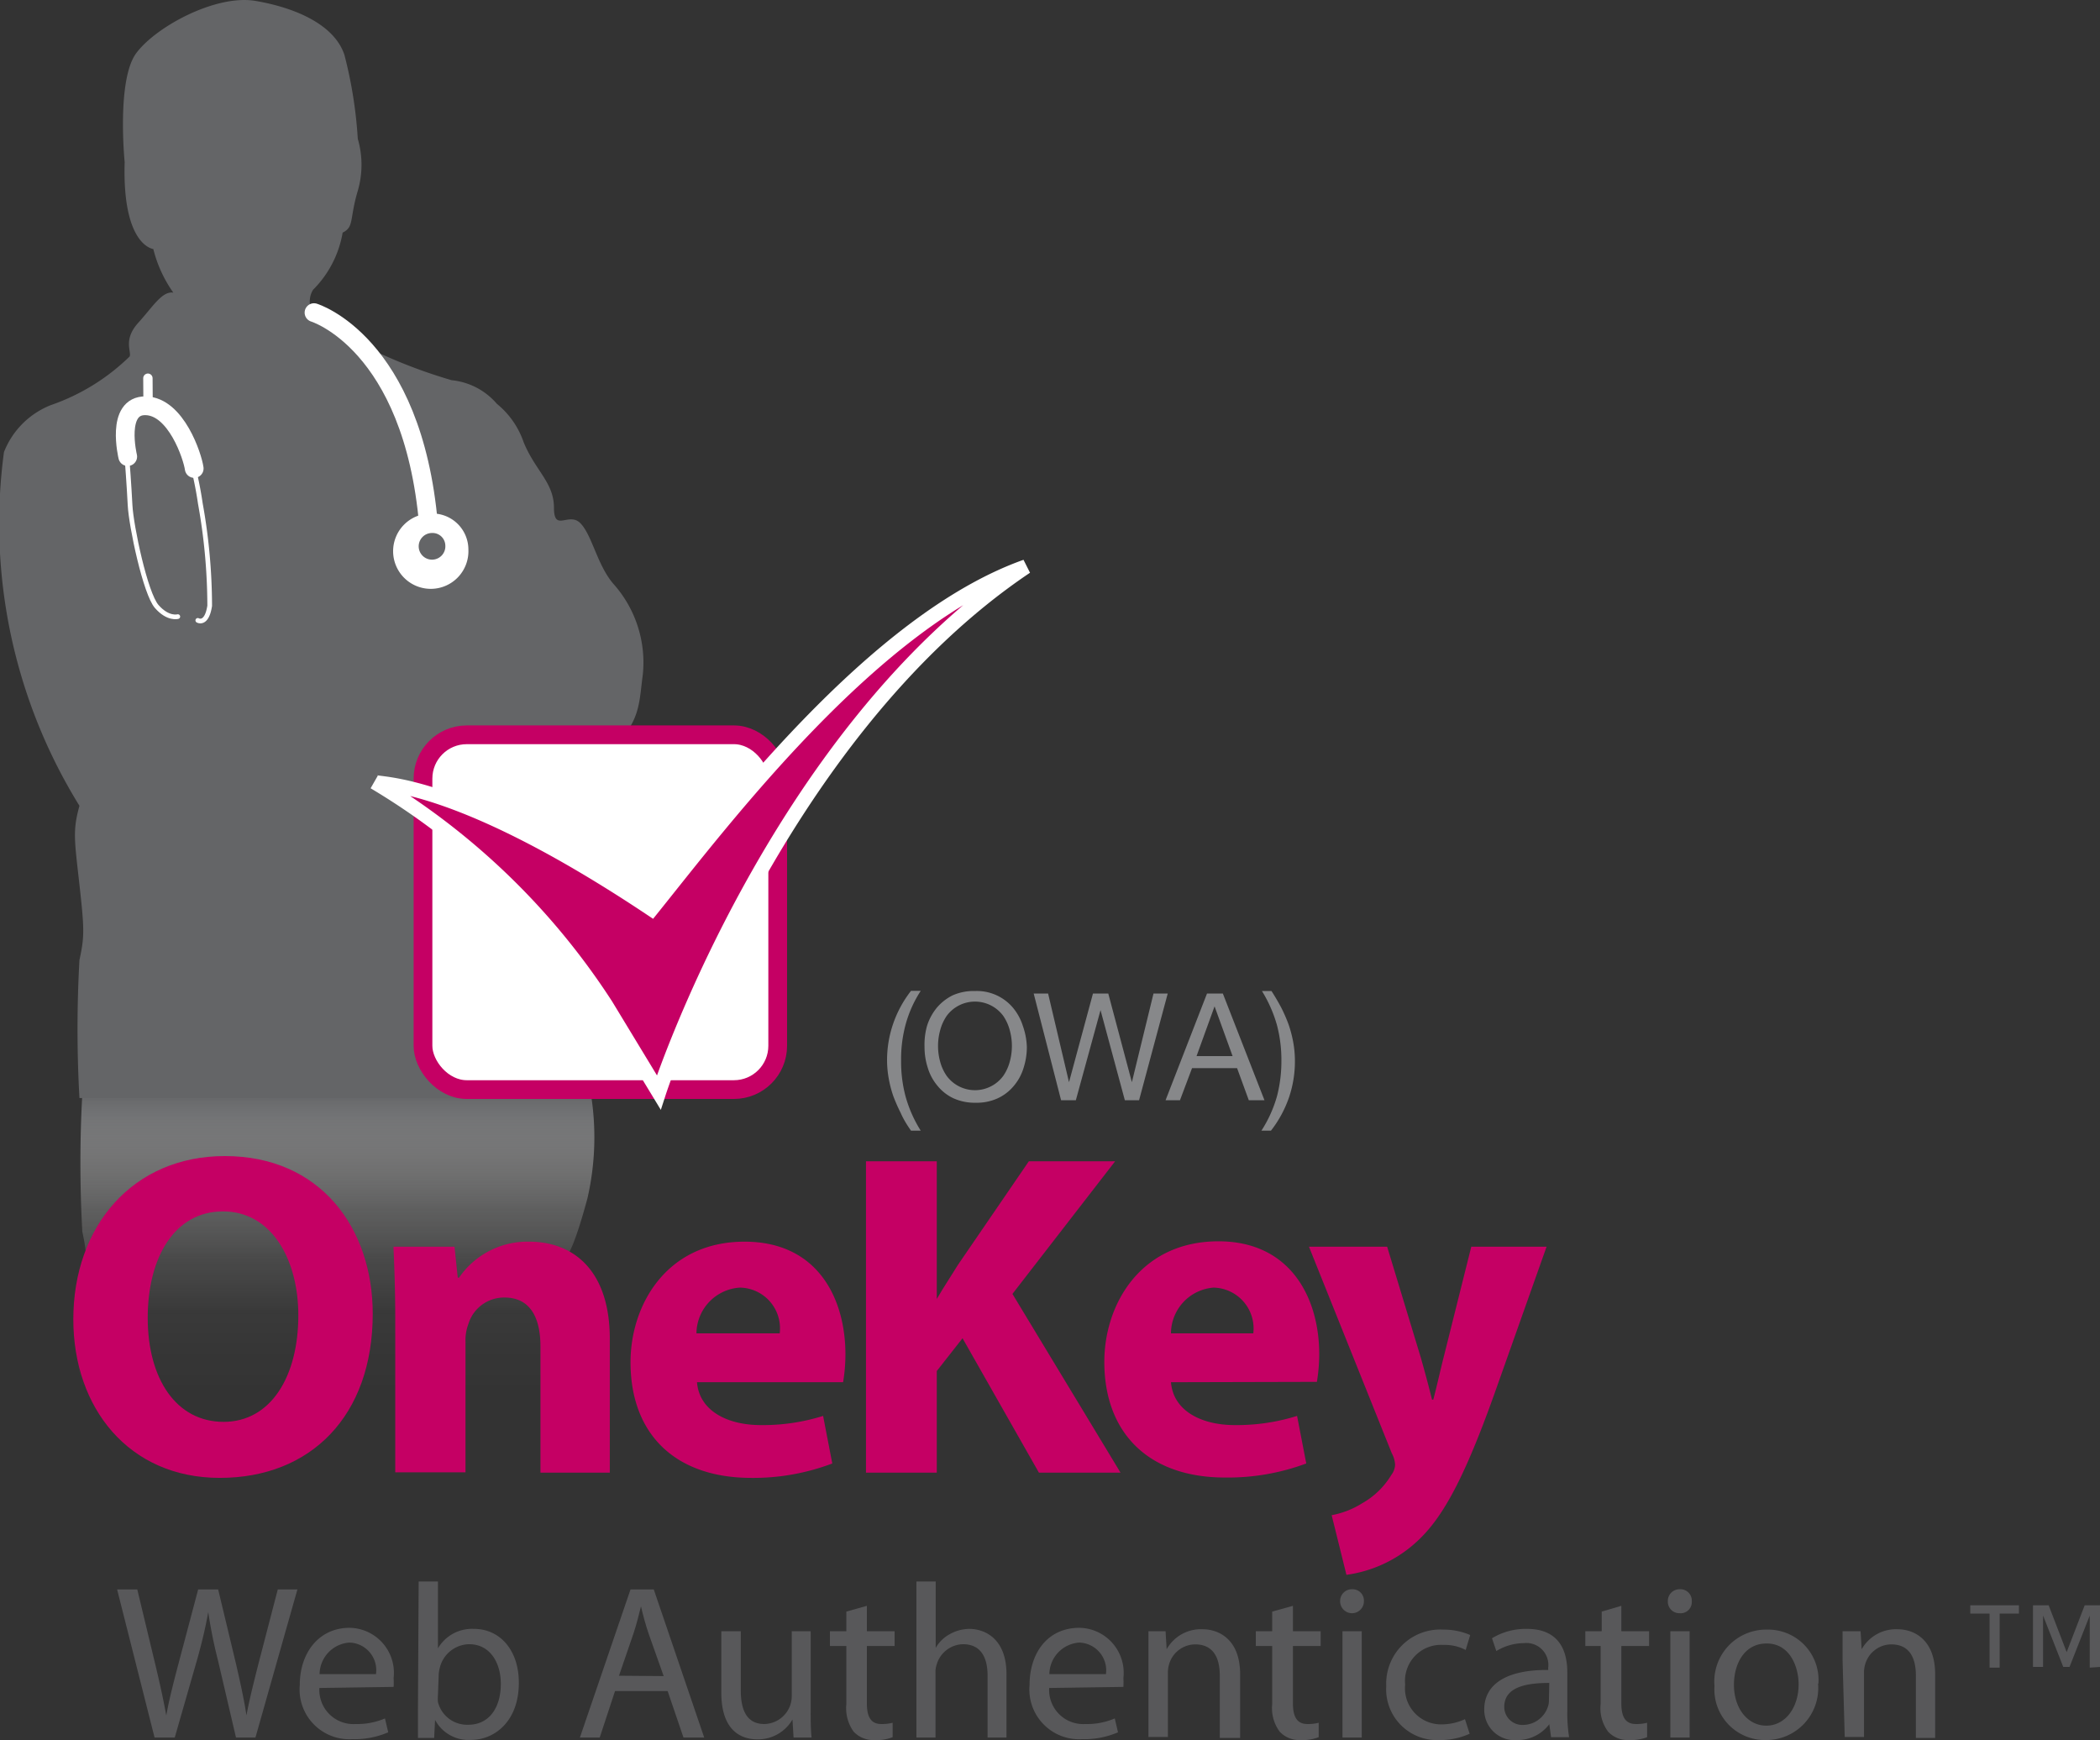 <svg xmlns="http://www.w3.org/2000/svg" xmlns:xlink="http://www.w3.org/1999/xlink" viewBox="0 0 116.57 96.57"><rect x="0" y="0" width="116.57" height="96.57" fill="#333333" stroke="none"/><defs><style>.cls-1,.cls-4,.cls-5,.cls-6{fill:none;}.cls-2{fill:url(#linear-gradient);}.cls-3{fill:#646567;}.cls-12,.cls-4,.cls-5,.cls-6{stroke:#fff;}.cls-4,.cls-5,.cls-6{stroke-linecap:round;stroke-linejoin:round;}.cls-11,.cls-4{stroke-width:1.04px;}.cls-5{stroke-width:0.52px;}.cls-6{stroke-width:0.26px;}.cls-11,.cls-7{fill:#fff;}.cls-8{clip-path:url(#clip-path);}.cls-12,.cls-9{fill:#c50064;}.cls-10{fill:#58585a;}.cls-11{stroke:#c50064;}.cls-12{stroke-width:0.81px;}.cls-13{fill:#87888a;}</style><linearGradient id="linear-gradient" x1="568.65" y1="77.11" x2="568.65" y2="60.71" gradientTransform="translate(-550)" gradientUnits="userSpaceOnUse"><stop offset="0" stop-color="#fff" stop-opacity="0"/><stop offset="0.26" stop-color="#fbfbfb" stop-opacity="0.03"/><stop offset="0.44" stop-color="#eceded" stop-opacity="0.12"/><stop offset="0.61" stop-color="#d4d5d5" stop-opacity="0.27"/><stop offset="0.76" stop-color="#b3b3b4" stop-opacity="0.49"/><stop offset="0.91" stop-color="#87888a" stop-opacity="0.77"/><stop offset="1" stop-color="#646567"/></linearGradient><clipPath id="clip-path"><rect class="cls-1" x="4.07" y="64.16" width="145.67" height="32.41"/></clipPath></defs><title>one-key-logo</title><g id="Layer_2" data-name="Layer 2"><g id="Calque_1" data-name="Calque 1"><path class="cls-2" d="M30,77.11l1.49-7.44s.37-.37,1.12-3.17a15.13,15.13,0,0,0,.19-5.79H4.57a68.59,68.59,0,0,0,0,7.65c.28,1.31.28,1.68,0,4.19s-.38,3,0,4.38Z"/><path class="cls-3" d="M4.41,60.94a68.76,68.76,0,0,1,0-7.66c.28-1.3.28-1.67,0-4.18s-.38-3,0-4.38A29.77,29.77,0,0,1,.22,25.09a4.61,4.61,0,0,1,2.61-2.61,11.73,11.73,0,0,0,4.37-2.7c.1-.28-.37-.93.47-1.86S9,16.15,9.62,16.24a7.2,7.2,0,0,1-1.11-2.42S6.78,13.65,6.92,9c0,0-.46-4.58.65-6.06S12-.32,14.18.05s4.38,1.3,4.94,3a24.38,24.38,0,0,1,.74,4.65,5.16,5.16,0,0,1,0,2.89c-.47,1.58-.19,2-.84,2.32a5.88,5.88,0,0,1-1.64,3.17,1.23,1.23,0,0,0,0,1.3c.43.65.62.37,1.27.56a7.29,7.29,0,0,1,1.86,1.4,28.8,28.8,0,0,0,4.56,1.76,3.8,3.8,0,0,1,2.51,1.31,4.72,4.72,0,0,1,1.49,2.14c.65,1.58,1.68,2.23,1.68,3.63s.84.18,1.49.88.93,2.37,1.86,3.4a6.55,6.55,0,0,1,1.58,5c-.28,2,0,3.35-4,5.59l-1.86,1.49L31.31,52s.37.37,1.11,3.17a14.9,14.9,0,0,1,.19,5.79Z"/><path class="cls-4" d="M17.43,17.35S22.91,19,23.79,29.14"/><path class="cls-4" d="M10.78,26c-.09-.66-1-3.44-2.69-3.48s-1,2.82-1,2.82"/><line class="cls-5" x1="8.21" y1="20.99" x2="8.22" y2="22.52"/><path class="cls-6" d="M7.06,25.57s.1,1.28.16,2.46.85,4.91,1.48,5.63,1.17.56,1.17.56"/><path class="cls-6" d="M10.67,25.72a20.42,20.42,0,0,1,.45,2.22,32.25,32.25,0,0,1,.52,5.68c-.17,1.1-.66.81-.66.81"/><path class="cls-7" d="M26,30.5a2.09,2.09,0,1,1-2.09-2A2,2,0,0,1,26,30.5Z"/><path class="cls-3" d="M24.72,30.27a.74.74,0,1,1-.74-.69A.71.71,0,0,1,24.72,30.27Z"/><g class="cls-8"><path class="cls-9" d="M20.69,72.91c0,5.67-3.44,9.11-8.49,9.11s-8.13-3.88-8.13-8.8c0-5.18,3.31-9.06,8.41-9.06,5.31,0,8.21,4,8.21,8.75M8.2,73.14c0,3.39,1.59,5.77,4.21,5.77S16.56,76.4,16.56,73c0-3.11-1.49-5.77-4.18-5.77S8.2,69.78,8.2,73.14"/><path class="cls-9" d="M21.94,73.19c0-1.56-.05-2.9-.1-4h3.39l.18,1.72h.07a4.6,4.6,0,0,1,3.88-2c2.56,0,4.49,1.69,4.49,5.39v7.43H30v-7c0-1.61-.57-2.72-2-2.72a2.07,2.07,0,0,0-2,1.47,2.56,2.56,0,0,0-.16,1v7.23h-3.9Z"/><path class="cls-9" d="M38.69,76.71c.13,1.61,1.72,2.38,3.54,2.38a11.14,11.14,0,0,0,3.46-.51l.51,2.64a12.39,12.39,0,0,1-4.54.8C37.41,82,35,79.53,35,75.6c0-3.18,2-6.69,6.33-6.69,4.06,0,5.6,3.15,5.6,6.26a9.54,9.54,0,0,1-.13,1.54ZM43.28,74a2.26,2.26,0,0,0-2.21-2.54A2.57,2.57,0,0,0,38.66,74Z"/><path class="cls-9" d="M48.07,64.45H52v7.64H52c.39-.67.8-1.28,1.18-1.9l3.93-5.74h4.79L56.2,71.81l6,9.92H57.67l-4.24-7.46L52,76.09v5.64H48.07Z"/><path class="cls-9" d="M65,76.71c.13,1.61,1.72,2.38,3.54,2.38A11.21,11.21,0,0,0,72,78.58l.51,2.64A12.47,12.47,0,0,1,68,82c-4.26,0-6.7-2.49-6.7-6.42,0-3.18,2-6.69,6.34-6.69,4,0,5.59,3.15,5.59,6.26a9.54,9.54,0,0,1-.13,1.54ZM69.57,74a2.27,2.27,0,0,0-2.21-2.54A2.56,2.56,0,0,0,65,74Z"/><path class="cls-9" d="M77,69.19l1.87,6.16c.21.74.46,1.66.62,2.33h.07c.18-.67.39-1.62.57-2.33l1.54-6.16h4.18l-2.93,8.26c-1.79,5-3,7-4.41,8.23a7.19,7.19,0,0,1-3.77,1.72l-.82-3.31a4.83,4.83,0,0,0,1.69-.66,4.42,4.42,0,0,0,1.62-1.57,1,1,0,0,0,.21-.56,1.44,1.44,0,0,0-.18-.64l-4.6-11.47Z"/><path class="cls-10" d="M8.58,96.43,6.5,88.21H7.62l1,4.16c.24,1,.46,2,.61,2.84h0c.14-.81.39-1.79.67-2.85L11,88.21h1.11l1,4.17c.23,1,.45,2,.57,2.82h0c.17-.9.4-1.81.66-2.84l1.08-4.15h1.09l-2.33,8.22H13.1l-1-4.28a26.46,26.46,0,0,1-.54-2.68h0c-.15.82-.33,1.62-.63,2.68L9.7,96.43Z"/><path class="cls-10" d="M17.73,93.68a1.89,1.89,0,0,0,2,2,3.93,3.93,0,0,0,1.64-.31l.18.77a4.73,4.73,0,0,1-2,.38,2.76,2.76,0,0,1-2.91-3c0-1.78,1.05-3.18,2.77-3.18a2.5,2.5,0,0,1,2.44,2.78,4.92,4.92,0,0,1,0,.5Zm3.14-.77a1.53,1.53,0,0,0-1.48-1.75,1.78,1.78,0,0,0-1.65,1.75Z"/><path class="cls-10" d="M23.24,87.77h1.07v3.71h0a2.19,2.19,0,0,1,2-1.08c1.47,0,2.5,1.22,2.49,3,0,2.11-1.33,3.16-2.65,3.16a2.1,2.1,0,0,1-2-1.11h0l-.05,1H23.2c0-.4,0-1,0-1.52Zm1.07,6.3a2.45,2.45,0,0,0,0,.39A1.67,1.67,0,0,0,26,95.72c1.13,0,1.8-.92,1.8-2.27,0-1.19-.61-2.2-1.76-2.2a1.71,1.71,0,0,0-1.63,1.32,1.8,1.8,0,0,0-.06.44Z"/><path class="cls-10" d="M34.14,93.85l-.85,2.58h-1.1L35,88.21h1.29l2.8,8.22H37.94l-.88-2.58Zm2.7-.83L36,90.65c-.18-.53-.3-1-.42-1.5h0c-.12.49-.25,1-.41,1.49L34.36,93Z"/><path class="cls-10" d="M45,94.82c0,.62,0,1.15.05,1.61h-1l-.06-1h0a2.21,2.21,0,0,1-1.95,1.1c-.93,0-2-.51-2-2.59V90.53h1.08V93.8c0,1.12.34,1.88,1.31,1.88a1.56,1.56,0,0,0,1.42-1,1.58,1.58,0,0,0,.1-.55V90.53H45Z"/><path class="cls-10" d="M48.12,89.12v1.41h1.54v.82H48.12v3.18c0,.73.21,1.15.8,1.15a2.37,2.37,0,0,0,.63-.07l0,.8a2.43,2.43,0,0,1-1,.16,1.51,1.51,0,0,1-1.16-.46,2.23,2.23,0,0,1-.41-1.54V91.35h-.91v-.82h.91V89.44Z"/><path class="cls-10" d="M50.87,87.77h1.07v3.69h0a1.94,1.94,0,0,1,.77-.76,2.26,2.26,0,0,1,1.1-.3c.79,0,2.06.48,2.06,2.52v3.51H54.82V93c0-1-.36-1.75-1.37-1.75A1.56,1.56,0,0,0,52,92.36a1.31,1.31,0,0,0-.07.51v3.56H50.87Z"/><path class="cls-10" d="M58.24,93.68a1.89,1.89,0,0,0,2,2,3.9,3.9,0,0,0,1.64-.31l.18.77a4.73,4.73,0,0,1-2,.38,2.76,2.76,0,0,1-2.91-3c0-1.78,1-3.18,2.77-3.18a2.5,2.5,0,0,1,2.44,2.78,4.92,4.92,0,0,1,0,.5Zm3.15-.77a1.54,1.54,0,0,0-1.49-1.75,1.78,1.78,0,0,0-1.65,1.75Z"/><path class="cls-10" d="M63.75,92.13c0-.61,0-1.11,0-1.6h.95l.06,1h0a2.18,2.18,0,0,1,2-1.11c.81,0,2.08.48,2.08,2.51v3.52H67.71V93c0-1-.36-1.74-1.37-1.74a1.52,1.52,0,0,0-1.44,1.09,1.55,1.55,0,0,0-.07.5v3.55H63.75Z"/><path class="cls-10" d="M71.77,89.12v1.41h1.54v.82H71.77v3.18c0,.73.21,1.15.81,1.15a2.35,2.35,0,0,0,.62-.07l0,.8a2.51,2.51,0,0,1-1,.16,1.5,1.5,0,0,1-1.16-.46,2.18,2.18,0,0,1-.42-1.54V91.35h-.91v-.82h.91V89.44Z"/><path class="cls-10" d="M75.71,88.87a.66.66,0,1,1-1.32,0,.65.65,0,0,1,.67-.67.63.63,0,0,1,.65.67m-1.19,1.66h1.07v5.9H74.52Z"/><path class="cls-10" d="M81.58,96.22a4,4,0,0,1-1.69.35,2.82,2.82,0,0,1-2.94-3,3,3,0,0,1,3.17-3.13,3.72,3.72,0,0,1,1.49.3l-.25.83a2.51,2.51,0,0,0-1.24-.28A2,2,0,0,0,78,93.49a2,2,0,0,0,2,2.21,3.11,3.11,0,0,0,1.32-.29Z"/><path class="cls-10" d="M87,95a8.57,8.57,0,0,0,.1,1.41h-1L86,95.69h0a2.2,2.2,0,0,1-1.8.88,1.68,1.68,0,0,1-1.81-1.7c0-1.42,1.27-2.21,3.55-2.19v-.12a1.22,1.22,0,0,0-1.34-1.37,3,3,0,0,0-1.54.44l-.24-.71a3.6,3.6,0,0,1,1.94-.52c1.8,0,2.24,1.23,2.24,2.41Zm-1-1.6c-1.17,0-2.5.18-2.5,1.33a1,1,0,0,0,1,1,1.47,1.47,0,0,0,1.42-1,1,1,0,0,0,.06-.34Z"/><path class="cls-10" d="M90,89.12v1.41h1.54v.82H90v3.18c0,.73.21,1.15.81,1.15a2.35,2.35,0,0,0,.62-.07l0,.8a2.51,2.51,0,0,1-1,.16,1.5,1.5,0,0,1-1.16-.46,2.18,2.18,0,0,1-.42-1.54V91.35H88v-.82h.91V89.44Z"/><path class="cls-10" d="M93.91,88.87a.62.62,0,0,1-.68.66.64.64,0,0,1-.65-.66.65.65,0,0,1,.68-.67.63.63,0,0,1,.65.67m-1.19,1.66h1.07v5.9H92.72Z"/><path class="cls-10" d="M100.92,93.43A2.89,2.89,0,0,1,98,96.57a2.81,2.81,0,0,1-2.83-3,2.88,2.88,0,0,1,2.92-3.13,2.8,2.8,0,0,1,2.85,3m-4.69.06c0,1.3.75,2.27,1.8,2.27s1.79-1,1.79-2.29c0-1-.5-2.27-1.77-2.27s-1.82,1.17-1.82,2.29"/><path class="cls-10" d="M102.28,92.13c0-.61,0-1.11,0-1.6h1l.06,1h0a2.19,2.19,0,0,1,2-1.11c.81,0,2.08.48,2.08,2.51v3.52h-1.07V93c0-1-.36-1.74-1.37-1.74a1.52,1.52,0,0,0-1.44,1.09,1.55,1.55,0,0,0-.07.5v3.55h-1.07Z"/></g><rect class="cls-11" x="23.48" y="40.78" width="19.69" height="19.69" rx="2.43"/><path class="cls-12" d="M36.57,60.63,33.64,55.8A39.2,39.2,0,0,0,20.78,43.4h0c.33.18,4.55-.18,15.39,7.05,4.06-5.05,12.34-16,20.78-19h0C43,40.81,36.57,60.63,36.57,60.63Z"/><path class="cls-13" d="M50,61.77a9.41,9.41,0,0,1-.41-.93,6.42,6.42,0,0,1-.26-1,5.83,5.83,0,0,1-.09-1,6.21,6.21,0,0,1,.33-2,6.3,6.3,0,0,1,1-1.85h.54a6.55,6.55,0,0,0-.84,1.87,7.34,7.34,0,0,0-.25,2,7.46,7.46,0,0,0,.25,2,7.12,7.12,0,0,0,.84,1.89h-.54C50.31,62.38,50.13,62.07,50,61.77Z"/><path class="cls-13" d="M51.46,56.93a3,3,0,0,1,.54-1,2.76,2.76,0,0,1,.88-.69A2.86,2.86,0,0,1,54.12,55a2.62,2.62,0,0,1,2.12.94,3,3,0,0,1,.54,1A3.86,3.86,0,0,1,57,58.1a3.75,3.75,0,0,1-.18,1.16,2.79,2.79,0,0,1-.54,1,2.54,2.54,0,0,1-.89.69,2.79,2.79,0,0,1-1.23.25,2.86,2.86,0,0,1-1.24-.25,2.51,2.51,0,0,1-.88-.69,2.79,2.79,0,0,1-.54-1,3.75,3.75,0,0,1-.18-1.16A3.86,3.86,0,0,1,51.46,56.93Zm.73,2a2.53,2.53,0,0,0,.36.78,1.95,1.95,0,0,0,3.14,0,2.53,2.53,0,0,0,.36-.78,3.29,3.29,0,0,0,0-1.76,2.59,2.59,0,0,0-.36-.79,1.95,1.95,0,0,0-3.14,0,2.59,2.59,0,0,0-.36.79,3.29,3.29,0,0,0,0,1.76Z"/><path class="cls-13" d="M62.44,61.06l-1.35-5h0l-1.37,5h-.82l-1.52-5.92h.8l1.16,4.92h0l1.33-4.92h.85l1.31,4.92h0l1.2-4.92h.79l-1.59,5.92Z"/><path class="cls-13" d="M67.88,55.14l2.31,5.92h-.87l-.65-1.78h-2.5l-.67,1.78h-.8L67,55.14Zm.54,3.47-1-2.76h0l-1,2.76Z"/><path class="cls-13" d="M70.89,60.82a7.75,7.75,0,0,0,.24-1.94,7.59,7.59,0,0,0-.25-2A7.42,7.42,0,0,0,70.05,55h.53c.2.31.38.62.54.92a8.63,8.63,0,0,1,.41.94,6.62,6.62,0,0,1,.26,1,5.87,5.87,0,0,1,.09,1.05,6.21,6.21,0,0,1-.33,2,6.38,6.38,0,0,1-1,1.84h-.53A7,7,0,0,0,70.89,60.82Z"/><path class="cls-10" d="M111,89.55v3h-.56v-3h-1.07v-.46h2.7v.46Zm5,3V89.66h0l-1.12,2.85h-.35l-1.12-2.85h0v2.85h-.56V89.09h.87l1,2.6,1-2.6h.87v3.42Z"/></g></g></svg>